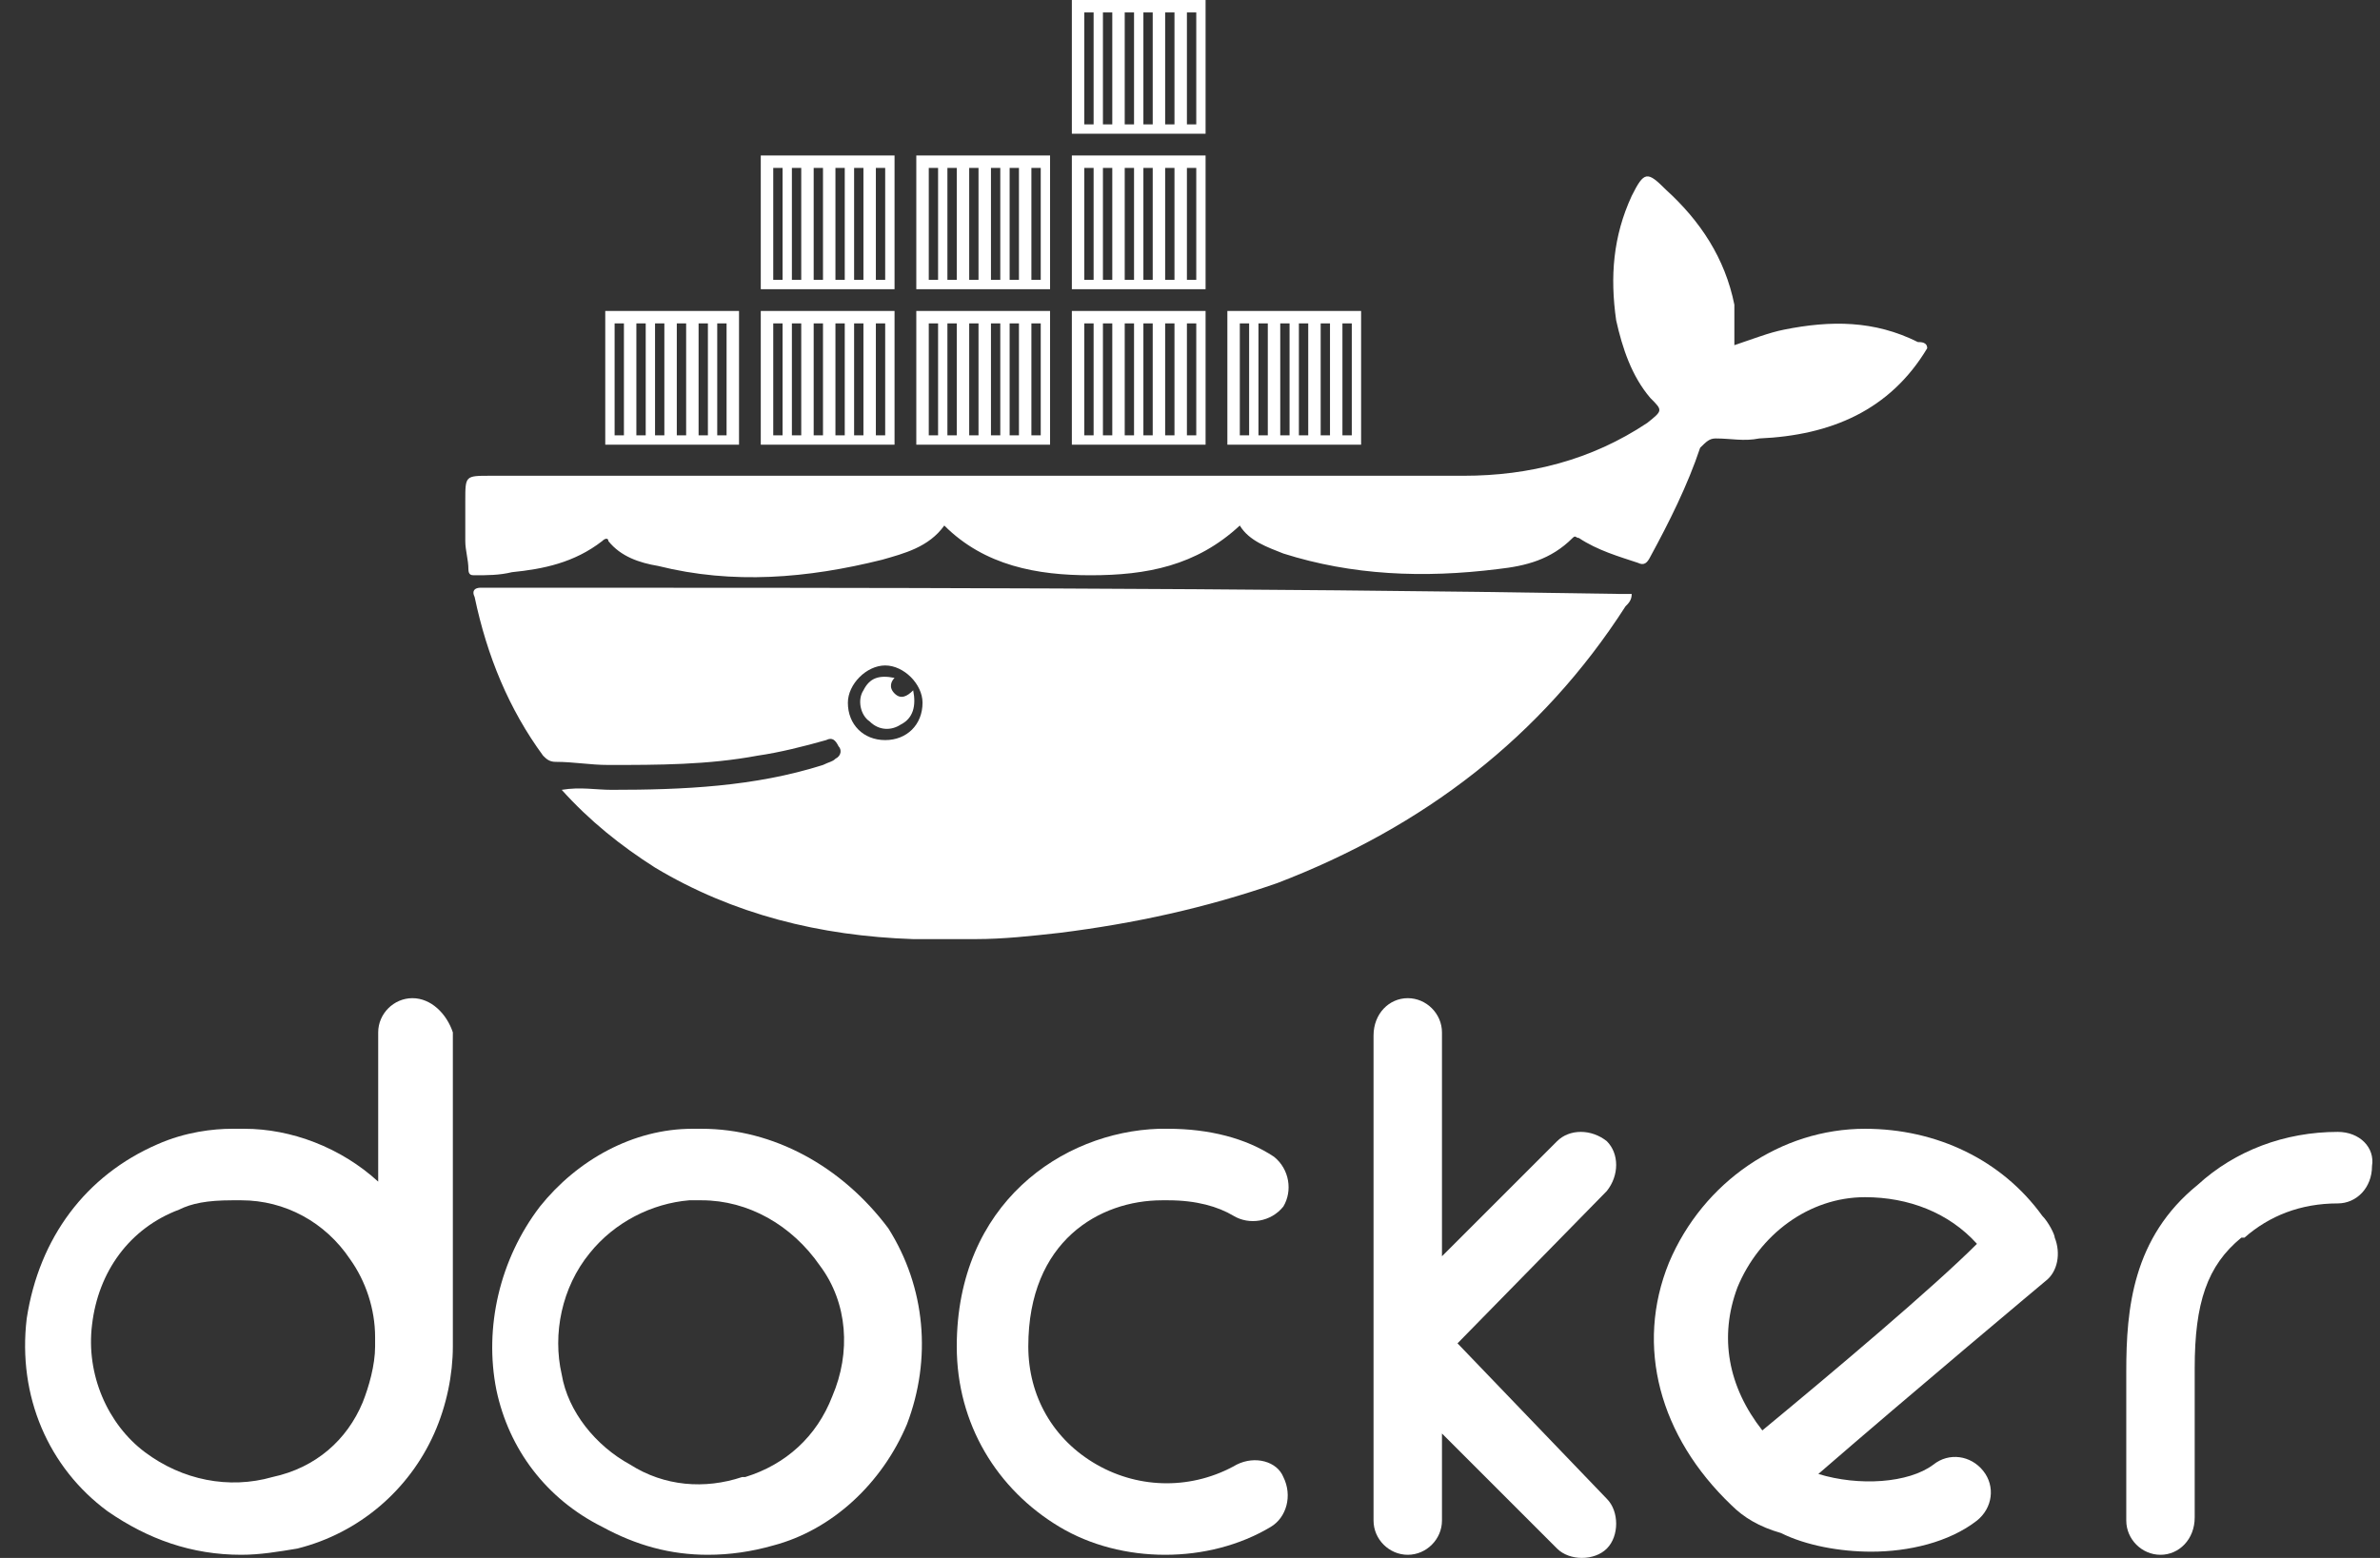 <svg width="84" height="55" viewBox="0 0 84 55" fill="none" xmlns="http://www.w3.org/2000/svg">
<rect x="0" y="0" width="84" height="55" fill="#333333" stroke="none"/>
<path d="M14.556 35.239C13.897 35.239 13.348 35.788 13.348 36.447V41.716C12.031 40.509 10.274 39.85 8.628 39.85C8.518 39.85 8.298 39.85 8.189 39.85C7.53 39.85 6.542 39.96 5.554 40.399C3.029 41.497 1.382 43.692 0.943 46.547C0.614 49.291 1.712 51.816 3.797 53.353C5.225 54.341 6.762 54.89 8.518 54.89C9.177 54.89 9.835 54.78 10.494 54.67C12.69 54.121 14.446 52.585 15.324 50.608C15.764 49.62 15.983 48.523 15.983 47.535C15.983 47.425 15.983 47.315 15.983 47.205V36.447C15.764 35.788 15.215 35.239 14.556 35.239ZM13.239 47.535C13.239 48.193 13.019 48.962 12.8 49.511C12.251 50.828 11.153 51.816 9.616 52.145C8.079 52.585 6.432 52.255 5.115 51.267C3.797 50.279 3.029 48.523 3.249 46.766C3.468 44.9 4.566 43.363 6.322 42.704C6.762 42.485 7.31 42.375 8.189 42.375C8.298 42.375 8.298 42.375 8.408 42.375C8.408 42.375 8.408 42.375 8.518 42.375C10.055 42.375 11.482 43.144 12.36 44.461C12.909 45.229 13.239 46.217 13.239 47.205V47.535Z" fill="white"/>
<path d="M43.648 51.706C42.111 52.585 40.245 52.585 38.708 51.706C37.171 50.828 36.293 49.291 36.293 47.535C36.293 43.802 38.818 42.375 41.013 42.375C41.123 42.375 41.233 42.375 41.233 42.375C42.221 42.375 42.989 42.595 43.538 42.924C44.087 43.253 44.855 43.144 45.295 42.595C45.624 42.046 45.514 41.277 44.965 40.838C43.977 40.179 42.66 39.85 41.233 39.85C41.123 39.85 41.013 39.85 40.903 39.85C37.5 39.96 33.768 42.485 33.768 47.535C33.768 50.279 35.195 52.585 37.39 53.902C38.488 54.561 39.806 54.89 41.123 54.89C42.44 54.89 43.758 54.561 44.855 53.902C45.404 53.573 45.624 52.804 45.295 52.145C45.075 51.597 44.307 51.377 43.648 51.706Z" fill="white"/>
<path d="M82.51 39.96C80.644 39.96 78.887 40.619 77.57 41.826C75.264 43.693 75.045 46.218 75.045 48.413V53.682C75.045 54.341 75.594 54.89 76.252 54.89C76.911 54.89 77.46 54.341 77.46 53.573V48.303C77.46 45.998 77.899 44.681 79.107 43.693C79.107 43.693 79.107 43.693 79.217 43.693C80.095 42.924 81.193 42.485 82.51 42.485C83.169 42.485 83.718 41.936 83.718 41.168C83.827 40.509 83.278 39.96 82.51 39.96Z" fill="white"/>
<path d="M24.765 39.85C24.656 39.85 24.546 39.85 24.546 39.85H24.436C22.35 39.85 20.374 40.948 19.057 42.595C17.63 44.461 17.081 46.876 17.52 49.072C17.959 51.157 19.276 52.914 21.253 53.902C22.46 54.561 23.668 54.89 24.985 54.89C25.753 54.89 26.522 54.78 27.29 54.561C29.376 54.012 31.133 52.365 32.011 50.279C32.889 47.974 32.67 45.449 31.352 43.363C29.706 41.167 27.29 39.85 24.765 39.85ZM29.376 49.291C28.827 50.718 27.73 51.706 26.302 52.145H26.193C24.875 52.585 23.448 52.475 22.241 51.706C21.033 51.048 20.045 49.84 19.825 48.523C19.496 47.096 19.825 45.449 20.813 44.241C21.692 43.144 23.009 42.485 24.326 42.375C24.436 42.375 24.546 42.375 24.546 42.375H24.656H24.765C26.412 42.375 27.949 43.253 28.937 44.68C29.925 45.998 30.035 47.754 29.376 49.291Z" fill="white"/>
<path d="M51.442 47.425L56.712 42.046C57.151 41.497 57.151 40.728 56.712 40.289C56.163 39.85 55.394 39.85 54.955 40.289L50.893 44.351V36.447C50.893 35.788 50.344 35.239 49.686 35.239C49.027 35.239 48.478 35.788 48.478 36.557V47.535V53.682C48.478 54.341 49.027 54.89 49.686 54.89C50.344 54.89 50.893 54.341 50.893 53.682V50.608L54.955 54.67C55.175 54.89 55.504 55 55.833 55C56.163 55 56.492 54.89 56.712 54.67C57.151 54.231 57.151 53.353 56.712 52.914L51.442 47.425Z" fill="white"/>
<path d="M72.081 42.924C70.654 40.948 68.348 39.85 65.823 39.85C62.859 39.85 60.115 41.716 58.907 44.571C57.7 47.535 58.578 50.718 61.103 53.133C61.542 53.573 62.091 53.902 62.859 54.122C63.737 54.561 64.945 54.78 66.043 54.78C67.36 54.78 68.787 54.451 69.775 53.682C70.324 53.243 70.434 52.475 69.995 51.926C69.556 51.377 68.787 51.267 68.238 51.706C67.36 52.365 65.604 52.475 64.177 52.036C67.47 49.181 72.191 45.229 72.191 45.229C72.63 44.9 72.74 44.241 72.52 43.692C72.52 43.583 72.3 43.144 72.081 42.924ZM62.2 50.499C60.993 48.962 60.664 47.205 61.322 45.449C62.091 43.583 63.847 42.265 65.823 42.265C67.36 42.265 68.787 42.814 69.775 43.912C68.239 45.449 64.725 48.413 62.2 50.499Z" fill="white"/>
<path d="M42.55 0H37.83V4.721H42.55V0ZM38.598 4.391H38.269V0.439H38.598V4.391ZM39.257 4.391H38.927V0.439H39.257V4.391ZM40.025 4.391H39.696V0.439H40.025V4.391ZM40.684 4.391H40.355V0.439H40.684V4.391ZM41.452 4.391H41.123V0.439H41.452V4.391ZM42.221 4.391H41.891V0.439H42.221V4.391Z" fill="white"/>
<path d="M26.083 10.978H21.362V15.699H26.083V10.978ZM22.021 15.369H21.692V11.417H22.021V15.369ZM22.79 15.369H22.46V11.417H22.79V15.369ZM23.448 15.369H23.119V11.417H23.448V15.369ZM24.217 15.369H23.887V11.417H24.217V15.369ZM24.985 15.369H24.656V11.417H24.985V15.369ZM25.644 15.369H25.314V11.417H25.644V15.369Z" fill="white"/>
<path d="M31.572 5.489H26.851V10.21H31.572V5.489ZM27.62 9.88H27.291V5.928H27.62V9.88ZM28.279 9.88H27.949V5.928H28.279V9.88ZM29.047 9.88H28.718V5.928H29.047V9.88ZM29.815 9.88H29.486V5.928H29.815V9.88ZM30.474 9.88H30.145V5.928H30.474V9.88ZM31.242 9.88H30.913V5.928H31.242V9.88Z" fill="white"/>
<path d="M31.572 10.978H26.851V15.699H31.572V10.978ZM27.62 15.369H27.291V11.417H27.62V15.369ZM28.279 15.369H27.949V11.417H28.279V15.369ZM29.047 15.369H28.718V11.417H29.047V15.369ZM29.815 15.369H29.486V11.417H29.815V15.369ZM30.474 15.369H30.145V11.417H30.474V15.369ZM31.242 15.369H30.913V11.417H31.242V15.369Z" fill="white"/>
<path d="M37.061 10.978H32.34V15.699H37.061V10.978ZM33.109 15.369H32.78V11.417H33.109V15.369ZM33.768 15.369H33.438V11.417H33.768V15.369ZM34.536 15.369H34.207V11.417H34.536V15.369ZM35.304 15.369H34.975V11.417H35.304V15.369ZM35.963 15.369H35.634V11.417H35.963V15.369ZM36.732 15.369H36.402V11.417H36.732V15.369Z" fill="white"/>
<path d="M37.061 5.489H32.34V10.21H37.061V5.489ZM33.109 9.88H32.78V5.928H33.109V9.88ZM33.768 9.88H33.438V5.928H33.768V9.88ZM34.536 9.88H34.207V5.928H34.536V9.88ZM35.304 9.88H34.975V5.928H35.304V9.88ZM35.963 9.88H35.634V5.928H35.963V9.88ZM36.732 9.88H36.402V5.928H36.732V9.88Z" fill="white"/>
<path d="M42.55 5.489H37.83V10.21H42.55V5.489ZM38.598 9.88H38.269V5.928H38.598V9.88ZM39.257 9.88H38.927V5.928H39.257V9.88ZM40.025 9.88H39.696V5.928H40.025V9.88ZM40.684 9.88H40.355V5.928H40.684V9.88ZM41.452 9.88H41.123V5.928H41.452V9.88ZM42.221 9.88H41.891V5.928H42.221V9.88Z" fill="white"/>
<path d="M42.55 10.978H37.83V15.699H42.55V10.978ZM38.598 15.369H38.269V11.417H38.598V15.369ZM39.257 15.369H38.927V11.417H39.257V15.369ZM40.025 15.369H39.696V11.417H40.025V15.369ZM40.684 15.369H40.355V11.417H40.684V15.369ZM41.452 15.369H41.123V11.417H41.452V15.369ZM42.221 15.369H41.891V11.417H42.221V15.369Z" fill="white"/>
<path d="M48.039 10.978H43.319V15.699H48.039V10.978ZM44.087 15.369H43.758V11.417H44.087V15.369ZM44.746 15.369H44.416V11.417H44.746V15.369ZM45.514 15.369H45.185V11.417H45.514V15.369ZM46.173 15.369H45.843V11.417H46.173V15.369ZM46.941 15.369H46.612V11.417H46.941V15.369ZM47.71 15.369H47.38V11.417H47.71V15.369Z" fill="white"/>
<path d="M60.554 15.479C61.103 15.479 61.542 15.589 62.091 15.479C64.616 15.369 66.702 14.491 68.019 12.295C68.019 12.076 67.799 12.076 67.69 12.076C66.153 11.307 64.616 11.307 62.969 11.637C62.42 11.746 61.871 11.966 61.213 12.186C61.213 11.637 61.213 11.198 61.213 10.758C60.883 9.112 60.005 7.794 58.797 6.697C58.139 6.038 58.029 6.038 57.59 6.916C56.931 8.343 56.821 9.77 57.041 11.307C57.261 12.295 57.59 13.283 58.249 14.052C58.688 14.491 58.688 14.491 58.139 14.93C56.163 16.247 53.967 16.796 51.662 16.796C40.245 16.796 28.718 16.796 17.3 16.796C16.422 16.796 16.422 16.796 16.422 17.675C16.422 18.114 16.422 18.663 16.422 19.102C16.422 19.431 16.532 19.761 16.532 20.09C16.532 20.309 16.642 20.309 16.752 20.309C17.191 20.309 17.63 20.309 18.069 20.2C19.167 20.09 20.265 19.87 21.253 19.102C21.362 18.992 21.472 18.992 21.472 19.102C21.911 19.651 22.57 19.87 23.229 19.98C25.863 20.639 28.498 20.419 31.133 19.761C31.901 19.541 32.779 19.321 33.328 18.553C34.755 19.98 36.622 20.309 38.488 20.309C40.464 20.309 42.221 19.98 43.758 18.553C44.087 19.102 44.746 19.321 45.294 19.541C47.71 20.309 50.234 20.419 52.869 20.09C53.857 19.98 54.736 19.761 55.504 18.992C55.614 18.882 55.614 18.992 55.724 18.992C56.382 19.431 57.151 19.651 57.809 19.87C58.029 19.98 58.139 19.87 58.249 19.651C58.907 18.443 59.566 17.126 60.005 15.808C60.225 15.589 60.334 15.479 60.554 15.479Z" fill="white"/>
<path d="M17.191 20.748C17.081 20.748 17.081 20.748 16.971 20.748C16.751 20.748 16.642 20.858 16.752 21.078C17.191 23.164 17.959 25.03 19.167 26.677C19.276 26.787 19.386 26.896 19.606 26.896C20.264 26.896 20.813 27.006 21.472 27.006C23.229 27.006 24.985 27.006 26.741 26.677C27.51 26.567 28.388 26.347 29.157 26.128C29.376 26.018 29.486 26.128 29.596 26.347C29.706 26.457 29.706 26.677 29.486 26.787C29.376 26.896 29.266 26.896 29.047 27.006C26.632 27.774 24.107 27.884 21.582 27.884C21.033 27.884 20.484 27.774 19.825 27.884C20.813 28.982 21.911 29.86 23.119 30.629C25.863 32.276 28.937 33.044 32.23 33.154C32.999 33.154 33.658 33.154 34.426 33.154C35.414 33.154 36.402 33.044 37.39 32.934C40.025 32.605 42.55 32.056 45.075 31.178C50.234 29.202 54.406 26.018 57.37 21.407C57.48 21.297 57.59 21.188 57.59 20.968C57.48 20.968 57.37 20.968 57.151 20.968C43.867 20.748 30.584 20.748 17.191 20.748ZM31.242 26.128C30.474 26.128 29.925 25.579 29.925 24.81C29.925 24.152 30.584 23.493 31.242 23.493C31.901 23.493 32.56 24.152 32.56 24.81C32.56 25.579 32.011 26.128 31.242 26.128Z" fill="white"/>
<path d="M31.572 24.481C31.352 24.262 31.462 24.042 31.572 23.932C31.023 23.822 30.694 23.932 30.474 24.371C30.254 24.701 30.364 25.25 30.694 25.469C31.023 25.798 31.462 25.798 31.791 25.579C32.23 25.359 32.34 24.92 32.23 24.371C32.011 24.591 31.791 24.701 31.572 24.481Z" fill="white"/>
</svg>
